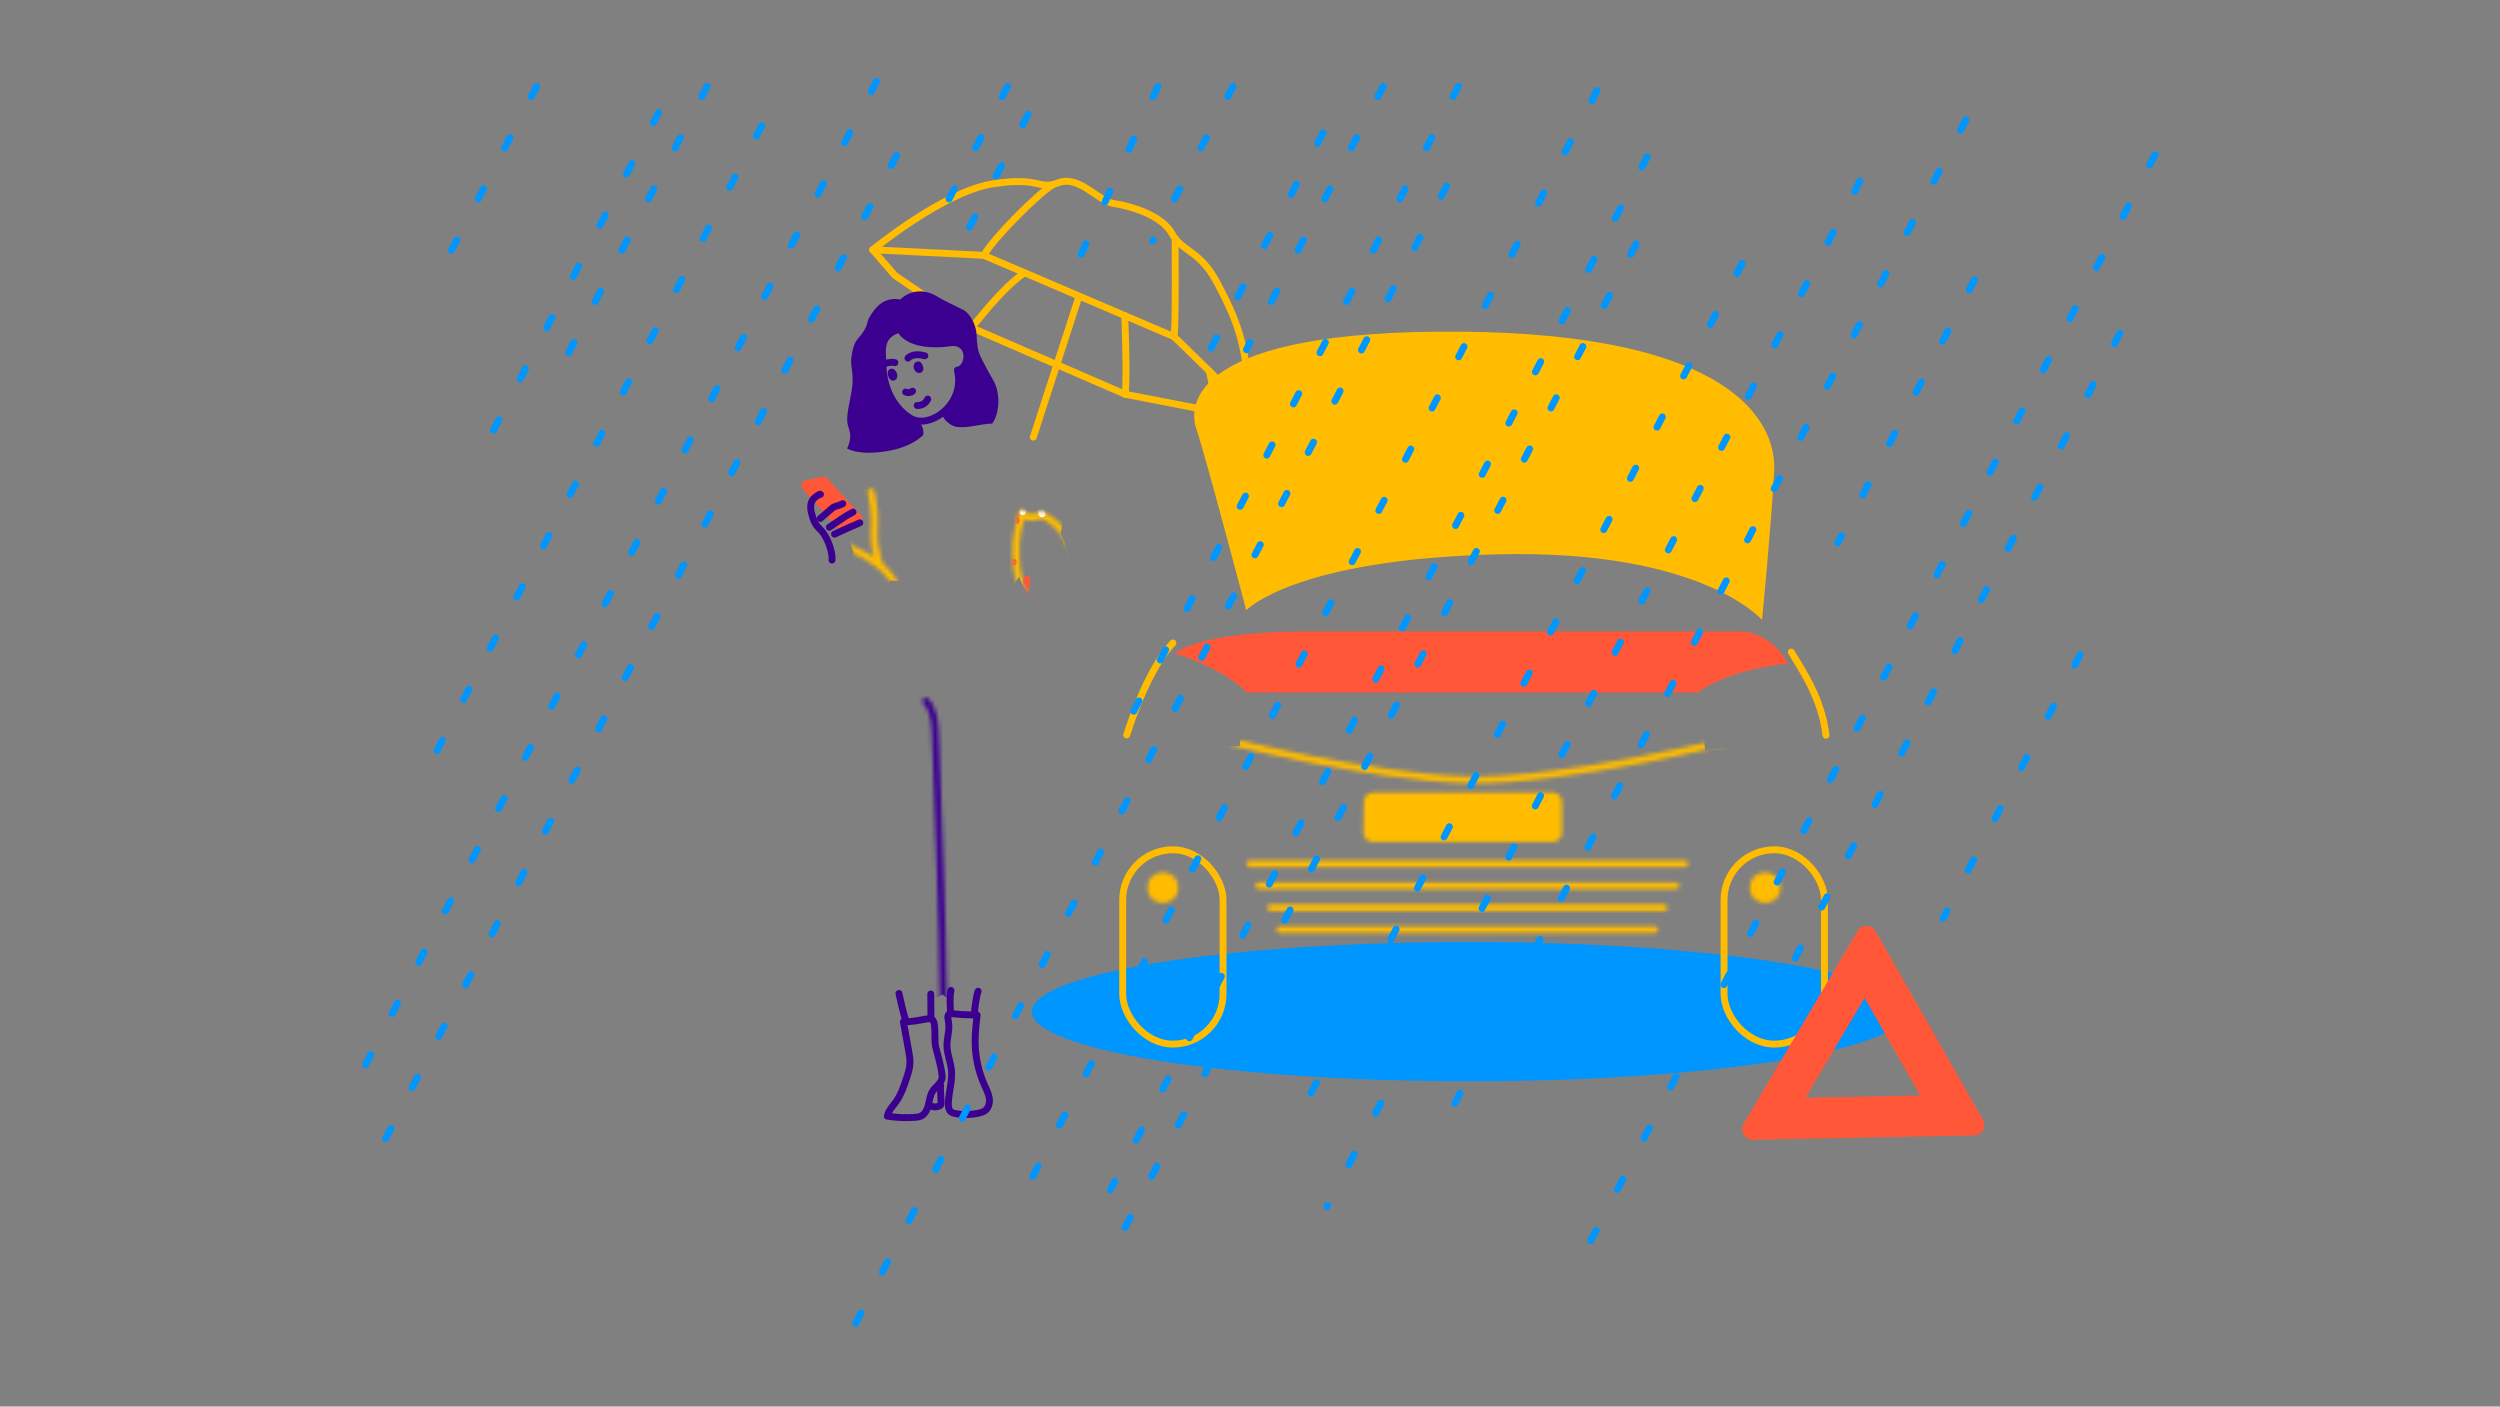 <?xml version="1.0" encoding="UTF-8"?>
<svg id="Calque_1" data-name="Calque 1" xmlns="http://www.w3.org/2000/svg" width="615" height="346" xmlns:xlink="http://www.w3.org/1999/xlink" viewBox="0 0 615 346">
  <rect x="0" y="0" width="615" height="346" fill="#808080" stroke="none"/>
  <defs>
    <filter id="luminosity-noclip" x="273.62" y="143.19" width="182.58" height="92.74" color-interpolation-filters="sRGB" filterUnits="userSpaceOnUse">
      <feFlood flood-color="#fff" result="bg"/>
      <feBlend in="SourceGraphic" in2="bg"/>
    </filter>
    <mask id="mask" x="273.62" y="143.19" width="182.58" height="92.74" maskUnits="userSpaceOnUse">
      <g style="filter: url(#luminosity-noclip);">
        <g>
          <path d="m337.78,194.93h44.19c1.26,0,2.29,1.02,2.29,2.29v7.61c0,1.26-1.02,2.29-2.29,2.29h-44.29c-1.27,0-2.3-1.04-2.29-2.32l.11-7.61c.02-1.25,1.04-2.25,2.29-2.25Z" style="stroke-width: 0px;"/>
          <path d="m299.94,181.78s36.93,9.48,61.11,10.06c24.17.58,66.1-10.06,66.1-10.06" style="fill: none; stroke: #000; stroke-linecap: round; stroke-linejoin: round; stroke-width: 1.7px;"/>
          <circle cx="286.06" cy="218.37" r="3.77" style="stroke-width: 0px;"/>
          <circle cx="434.24" cy="218.37" r="3.77" style="stroke-width: 0px;"/>
          <line x1="307.51" y1="212.48" x2="414.43" y2="212.48" style="fill: none; stroke: #000; stroke-linecap: round; stroke-linejoin: round; stroke-width: 1.7px;"/>
          <line x1="412.26" y1="217.88" x2="309.67" y2="217.88" style="fill: none; stroke: #000; stroke-linecap: round; stroke-linejoin: round; stroke-width: 1.7px;"/>
          <line x1="409.33" y1="223.29" x2="312.61" y2="223.29" style="fill: none; stroke: #000; stroke-linecap: round; stroke-linejoin: round; stroke-width: 1.7px;"/>
          <line x1="407.05" y1="228.69" x2="314.89" y2="228.69" style="fill: none; stroke: #000; stroke-linecap: round; stroke-linejoin: round; stroke-width: 1.7px;"/>
        </g>
      </g>
    </mask>
    <filter id="luminosity-noclip-2" x="203.73" y="103.05" width="62.45" height="50.07" color-interpolation-filters="sRGB" filterUnits="userSpaceOnUse">
      <feFlood flood-color="#fff" result="bg"/>
      <feBlend in="SourceGraphic" in2="bg"/>
    </filter>
    <mask id="mask-1" x="203.73" y="103.05" width="62.45" height="50.07" maskUnits="userSpaceOnUse">
      <g style="filter: url(#luminosity-noclip-2);">
        <g>
          <path d="m251.82,145.53c-1.9-4.17-1.78-6.67-1.88-9.83s.58-6.29,1.44-9.33c1.51,1.42,3.41.88,4.94.34,4.25,2.03,6.53,4.88,9,12.57" style="fill: none; stroke: #000; stroke-linecap: round; stroke-linejoin: round; stroke-width: 1.7px;"/>
          <path d="m208.66,134.44c.13.51,1.76.99,2.24,1.22,2.38,1.14,8.63,4.53,9.82,9.53" style="fill: none; stroke: #000; stroke-linecap: round; stroke-linejoin: round; stroke-width: 1.7px;"/>
          <path d="m214.26,121.01c.78,3.21,1.05,6.55.78,9.84-.19,2.35.57,5.58,1.19,7.85" style="fill: none; stroke: #000; stroke-linecap: round; stroke-linejoin: round; stroke-width: 1.7px;"/>
        </g>
      </g>
    </mask>
    <filter id="luminosity-noclip-3" x="207.81" y="106.67" width="58.37" height="39.72" color-interpolation-filters="sRGB" filterUnits="userSpaceOnUse">
      <feFlood flood-color="#fff" result="bg"/>
      <feBlend in="SourceGraphic" in2="bg"/>
    </filter>
    <mask id="mask-2" x="207.81" y="106.67" width="58.37" height="39.72" maskUnits="userSpaceOnUse">
      <g style="filter: url(#luminosity-noclip-3);">
        <g>
          <path d="m251.82,145.53c-1.9-4.17-1.78-6.67-1.88-9.83s.58-6.29,1.44-9.33c1.51,1.42,3.41.88,4.94.34,4.25,2.03,6.53,4.88,9,12.57" style="fill: none; stroke: #000; stroke-linecap: round; stroke-linejoin: round; stroke-width: 1.7px;"/>
          <path d="m208.66,134.44c.13.51,1.76.99,2.24,1.22,2.38,1.14,7.92,3.56,9.1,8.56" style="fill: none; stroke: #000; stroke-linecap: round; stroke-linejoin: round; stroke-width: 1.7px;"/>
          <path d="m214.26,121.01c.78,3.21,1.05,6.55.78,9.84-.19,2.35-.05,3.32.58,5.59.62,2.25,4.89,5.49,4.38,7.77" style="fill: none; stroke: #000; stroke-linecap: round; stroke-linejoin: round; stroke-width: 1.7px;"/>
        </g>
      </g>
    </mask>
    <filter id="luminosity-noclip-4" x="210.52" y="144.58" width="42.4" height="102.45" color-interpolation-filters="sRGB" filterUnits="userSpaceOnUse">
      <feFlood flood-color="#fff" result="bg"/>
      <feBlend in="SourceGraphic" in2="bg"/>
    </filter>
    <mask id="mask-3" x="210.52" y="144.58" width="42.4" height="102.45" maskUnits="userSpaceOnUse">
      <g style="filter: url(#luminosity-noclip-4);">
        <path d="m232.08,246.18c-.26-21.31-1.18-44.05-1.97-65.35-.11-2.95-.33-6.17-2.33-8.33" style="fill: none; stroke: #000; stroke-linecap: round; stroke-linejoin: round; stroke-width: 1.7px;"/>
      </g>
    </mask>
    <filter id="luminosity-noclip-5" x="210.98" y="101.75" width="55.2" height="61.05" color-interpolation-filters="sRGB" filterUnits="userSpaceOnUse">
      <feFlood flood-color="#fff" result="bg"/>
      <feBlend in="SourceGraphic" in2="bg"/>
    </filter>
    <mask id="mask-4" x="210.98" y="101.75" width="55.2" height="61.05" maskUnits="userSpaceOnUse">
      <g style="filter: url(#luminosity-noclip-5);">
        <g>
          <path d="m250.68,143.2c-.53-2.41-.63-4.34-.74-7.5s.58-6.29,1.44-9.33c1.51,1.42,3.41.88,4.94.34,4.25,2.03,6.53,4.88,9,12.57" style="fill: none; stroke: #000; stroke-linecap: round; stroke-linejoin: round; stroke-width: 1.7px;"/>
          <path d="m251.45,141.97c.31,1.17,1.1,3.93,2.58,4.65,1.66.8,1.44-4.1,1.44-4.1l-2.7-2.7-1.32,2.16Z" style="stroke-width: 0px;"/>
        </g>
      </g>
    </mask>
  </defs>
  <ellipse cx="361.38" cy="248.86" rx="107.54" ry="17.14" style="fill: #0096ff; stroke-width: 0px;"/>
  <g>
    <rect x="424.12" y="209.04" width="24.69" height="47.81" rx="12.35" ry="12.35" style="fill: none; stroke: #ffbc00; stroke-linecap: round; stroke-linejoin: round; stroke-width: 1.7px;"/>
    <path d="m288.53,158.17c-5.92,6.31-9.99,18.34-11.35,22.61" style="fill: none; stroke: #ffbc00; stroke-linecap: round; stroke-linejoin: round; stroke-width: 1.7px;"/>
    <path d="m440.65,160.4c2.52,4.27,7.47,11.25,8.54,20.47" style="fill: none; stroke: #ffbc00; stroke-linecap: round; stroke-linejoin: round; stroke-width: 1.7px;"/>
    <rect x="276.18" y="209.04" width="24.69" height="47.81" rx="12.35" ry="12.35" style="fill: none; stroke: #ffbc00; stroke-linecap: round; stroke-linejoin: round; stroke-width: 1.7px;"/>
  </g>
  <path d="m306.57,150.12s-10.17-38.6-12.27-44.59-1.2-24.54,65.24-23.94c66.43.6,77.51,22.13,76.91,34.26s-2.99,36.67-2.99,36.67c0,0-14.66-17.36-64.94-16.16-50.27,1.2-61.95,13.77-61.95,13.77Z" style="fill: #ffbc00; stroke-width: 0px;"/>
  <g style="mask: url(#mask);">
    <path d="m302.37,150.69s2.7-7.77-8.6-7.49c-11.3.27-13.2,11.04-2.98,11.45-3.41,3-4.91,5.18-4.91,5.18,0,0,12.94,3.13,20.58,10.22l-1.5,13.49s-17.31,1.09-27.25-6.81c-5.18,9.81-4.64,26.34-2.71,40.45,1.93,14.12,7.93,18.76,33.65,18.76s101.91-.97,115.83-.97,23.59-7.54,25.72-21.27.97-27.27,0-35.39c-6.57,2.71-22.04,5.38-30.75,6.27l-1.35-14.58s8.51-6.19,25.14-6.96l-1.16-3.09s2.71.58,8.51.19c5.8-.39,10.06-13.54-2.71-13.92-12.76-.39-9.86,7.35-9.86,7.35l-135.94-1.03.3-1.83Z" style="fill: #ffbc00; stroke-width: 0px;"/>
  </g>
  <path d="m418.13,170.37l-.04-.39s7.37-5.35,21.78-6.72c-1.77-3.41-5.92-7.93-12.18-7.93h-105.45c-19.51,0-29.38,2.57-33.29,5.37,4.3,1.38,12.19,4.39,17.5,9.33l-.04.34h111.71Z" style="fill: #ff5738; stroke-width: 0px;"/>
  <g>
    <path d="m217.17,88.84c-.08,9.51,5.61,13.76,7.77,14.5,4.69,1.61,12.51-4.25,10.59-12.29,2.75-.21,3.89-6.67-1.17-6.8-11.18,1.67-12.97-3.29-12.97-3.29-5.04,1.36-4.37,5.22-4.22,7.87Z" style="fill: none; stroke: #3c0090; stroke-linecap: round; stroke-linejoin: round; stroke-width: 1.7px;"/>
    <path d="m225.72,90.03c.03-.11.11-.21.21-.26.2.24.34.53.38.84,0,.07.01.14-.02.2-.1.22-.45.07-.56-.14-.14-.25-.16-.56-.07-.83.21.27.33.61.33.95-.29-.15-.35-.6-.12-.83.34.16.47.64.26.95" style="fill: none; stroke: #3c0090; stroke-linecap: round; stroke-linejoin: round; stroke-width: 1.7px;"/>
    <path d="m219.37,91.92c-.02-.12.01-.25.09-.35.28.25.44.61.44.98,0,.04,0,.09-.03.13-.07.08-.2.01-.27-.07-.16-.18-.24-.41-.32-.64-.06-.18-.03-.47.15-.42.05.01.08.05.11.09.2.25.22.63.06.91-.37-.15-.53-.67-.31-1.01.42.24.6.82.39,1.25-.23-.11-.38-.39-.34-.65" style="fill: none; stroke: #3c0090; stroke-linecap: round; stroke-linejoin: round; stroke-width: 1.7px;"/>
    <path d="m224.49,96.23c-.47.38-1.15.47-1.7.21" style="fill: none; stroke: #3c0090; stroke-linecap: round; stroke-linejoin: round; stroke-width: 1.7px;"/>
    <path d="m228.23,98.17c-.42,1-1.52,1.67-2.6,1.58" style="fill: none; stroke: #3c0090; stroke-linecap: round; stroke-linejoin: round; stroke-width: 1.7px;"/>
    <path d="m227.51,87.52c-.71-.17-1.44-.3-2.17-.25s-1.46.31-1.98.83" style="fill: none; stroke: #3c0090; stroke-linecap: round; stroke-linejoin: round; stroke-width: 1.7px;"/>
    <path d="m220.16,89.21c-1.12-.34-3.56.39-4.31,1.29" style="fill: none; stroke: #3c0090; stroke-linecap: round; stroke-linejoin: round; stroke-width: 1.7px;"/>
  </g>
  <path d="m198.21,118.14l4.06-.84c.45-.09.92.06,1.23.4l8.29,9.02c.67.73.32,1.92-.65,2.16l-4.15,1.03c-.47.12-.97-.04-1.3-.4l-8.2-9.21c-.67-.75-.27-1.95.71-2.16Z" style="fill: #ff5738; stroke-width: 0px;"/>
  <line x1="254.2" y1="107.53" x2="265.23" y2="73.52" style="fill: none; stroke: #ffbc00; stroke-linecap: round; stroke-linejoin: round; stroke-width: 1.7px;"/>
  <line x1="381.62" y1="116.22" x2="379.02" y2="122.07" style="fill: none; stroke: #ffbc00; stroke-linecap: round; stroke-linejoin: round; stroke-width: 1.7px;"/>
  <g style="mask: url(#mask-1);">
    <path d="m210.43,110.08c-.87,2.29-1.76,6.49-2.11,8.94s-1.2,5.04-1.2,5.04c0,0,.83,3.18,1.65,5.41s-.06,3.93,1.22,6.27c-.28,2.36-4.06,4.31-6.25.98.66,8.61,4.44,17.27,10.12,16.33,1.62-5.21,5.11-10.29,5.11-10.29,0,0,4.03.49,12.5.63,8.47.15,16.5,2.1,16.5,2.1,1.22-1.37,2.75-3.65,2.75-3.65,0,0,1.73,6.33,7.37,5.72s5.08-8.38,4.45-11.79-1.69-4.37-1.69-4.37c0,0,2.31-7.79-2.12-18.03-.84-1.93-2.99-8.68-10.24-9.85-7.25-1.18-13.49.31-13.49.31,0,0,1.24,1.62,1.11,4.27s-2.44,5.11-7.06,5.76c-4.62.65-7.34-3.25-6.4-6.28l-12.21,2.51Z" style="fill: #ffbc00; stroke-width: 0px;"/>
  </g>
  <path d="m204.67,137.78c.2-2.12-1.25-5.88-2.75-7.38-.39-.39-.8-.78-1.12-1.24-.43-.62-.69-1.33-.92-2.05-.44-1.36-.78-2.96.04-4.14.39-.57.99-.95,1.57-1.31.11-.07.26-.13.34-.04" style="fill: none; stroke: #3c0090; stroke-linecap: round; stroke-linejoin: round; stroke-width: 1.7px;"/>
  <path d="m201.78,127.55l3.24-2.79s1.57-.51,2.3-.86" style="fill: none; stroke: #3c0090; stroke-linecap: round; stroke-linejoin: round; stroke-width: 1.7px;"/>
  <path d="m204.01,129.7l4.05-2.73s1.42-.8,1.79-1" style="fill: none; stroke: #3c0090; stroke-linecap: round; stroke-linejoin: round; stroke-width: 1.7px;"/>
  <path d="m205.29,131.4c1.44-.66,2.87-1.31,4.31-1.97.71-.31,1.32-.51,1.91-.82" style="fill: none; stroke: #3c0090; stroke-linecap: round; stroke-linejoin: round; stroke-width: 1.7px;"/>
  <g style="mask: url(#mask-2);">
    <g>
      <path d="m256.33,126.41c-.37-1.34-.96-3.02-.98-4.42-.04-3.08,1.22-6.02,2.4-8.86.23-.55.45-1.2.12-1.7-.23-.36-.67-.51-1.02-.76-.83-.61-1-1.76-1.56-2.63-.11-.17-.23-.33-.41-.42-.21-.11-.46-.1-.69-.08-.72.07-1.43.28-2.08.61" style="fill: none; stroke: #fff; stroke-linecap: round; stroke-linejoin: round; stroke-width: 1.7px;"/>
      <path d="m255.38,110.15c-1.13-.24-2.34-.46-3.39,0-.98.44-1.61,1.39-2.19,2.3-.33.52-.67,1.15-.42,1.71.2,0,.39-.01.59-.02-.1.32-.21.66-.12.98s.47.59.77.43c-.08.28-.17.57-.1.86s.34.54.62.49c.13-.03.23-.11.33-.18.62-.48,1.24-.95,1.87-1.43-.6,1.28-1.15,2.58-1.66,3.9-.17.45-.35.93-.32,1.41.03.62.38,1.17.58,1.75.33.98-.15,2.47-.37,3.49" style="fill: none; stroke: #fff; stroke-linecap: round; stroke-linejoin: round; stroke-width: 1.7px;"/>
    </g>
  </g>
  <g>
    <g style="mask: url(#mask-3);">
      <path d="m247,146.73c4.55,11.47,6.35,21.84,5.85,34.17-.25,6.12-1.14,12.2-2.02,18.26-2.05,14.07-4.11,28.13-6.54,42.14-.14.81-.3,1.65-.79,2.31-.45.6-1.14.97-1.81,1.3-3.13,1.53-7.36,2.23-9.79-.26-.75.34-1.49.88-2.28,1.07-2.12.49-4.31.68-6.48.57-.9-.04-1.84-.16-2.56-.69-1.02-.75-1.34-2.1-1.59-3.34-5.55-27.78-13.57-62.68-3.97-88.14,1.56-4.15,2.68-5.95,5.27-9.53,0,0,4.7.19,11.31.47,6.62.28,15.42,1.67,15.42,1.67Z" style="fill: #3c0090; stroke-width: 0px;"/>
    </g>
    <path d="m222.24,251.39c.42,2.34.85,4.68,1.27,7.02.19,1.07.39,2.15.33,3.23-.06,1.29-.48,2.54-.89,3.77-.64,1.91-1.29,3.85-2.45,5.5-.83,1.18-1.93,2.26-2.21,3.67,2.23.36,4.5.45,6.75.29.52-.04,1.06-.09,1.53-.32,1.05-.5,1.57-1.69,1.84-2.83s.39-2.34,1.03-3.31c.7-1.07,1.96-1.8,2.28-3.04.35-1.36-1.48-7.35-1.58-7.97-.27-1.76-.03-3.56-.28-5.29-.22-1.52-.76-1.65-2.17-1.4-1.83.33-3.58.67-5.45.67Z" style="fill: none; stroke: #3c0090; stroke-linecap: round; stroke-linejoin: round; stroke-width: 1.7px;"/>
    <path d="m232.96,257.35c.04,1.99.89,3.87,1.09,5.85.29,2.76-.69,5.5-.76,8.27-.02.71.06,1.5.59,1.98.36.33.85.44,1.33.53,1.84.31,3.74.26,5.55-.14.56-.13,1.14-.29,1.59-.65.9-.69,1.17-1.96,1-3.08s-.71-2.14-1.17-3.18c-1.44-3.21-2.22-6.7-2.29-10.21-.05-2.34.22-4.68.49-7.01-.99-.04-4.05-.1-5.3-.26-2.18-.27-2.06.24-1.75,1.97.35,1.97-.43,3.96-.38,5.93Z" style="fill: none; stroke: #3c0090; stroke-linecap: round; stroke-linejoin: round; stroke-width: 1.7px;"/>
    <path d="m233.94,243.64c-.36,1.42-.16,4.26-.14,5.13" style="fill: none; stroke: #3c0090; stroke-linecap: round; stroke-linejoin: round; stroke-width: 1.7px;"/>
    <path d="m240.62,243.84c-.42,1.02-.98,4.75-.87,5.85" style="fill: none; stroke: #3c0090; stroke-linecap: round; stroke-linejoin: round; stroke-width: 1.7px;"/>
    <path d="m221.14,244.39c.35,1.7,1.2,5.36,1.79,7" style="fill: none; stroke: #3c0090; stroke-linecap: round; stroke-linejoin: round; stroke-width: 1.7px;"/>
    <path d="m228.97,244.52c0,1.29.03,4.48.04,5.77" style="fill: none; stroke: #3c0090; stroke-linecap: round; stroke-linejoin: round; stroke-width: 1.7px;"/>
    <path d="m228.53,271.79c.71.54,1.71.65,2.53.3.14-.06.29-.15.37-.28.09-.15.09-.34.08-.52-.07-1.51-.13-3.01-.2-4.52.03.15.07.31.1.46" style="fill: none; stroke: #3c0090; stroke-linecap: round; stroke-linejoin: round; stroke-width: 1.7px;"/>
  </g>
  <g>
    <path d="m214.67,61.44s17.45-14.29,29.48-16.2c12.03-1.9,11.15,1.65,16.23-.29,5.08-1.94,9.79,4.55,13.51,5.09,3.72.55,11.76,2.68,14.39,7.39s6.89,4,11.26,12.36,7.85,15.65,7.49,31.15c-2.03-2.46-18.2-18.11-18.2-18.11l-46.81-20.02-27.35-1.37Z" style="fill: none; stroke: #ffbc00; stroke-linecap: round; stroke-linejoin: round; stroke-width: 1.7px;"/>
    <path d="m242.03,62.81c2.28-4.19,13.69-15.57,17.12-17.46" style="fill: none; stroke: #ffbc00; stroke-linecap: round; stroke-linejoin: round; stroke-width: 1.7px;"/>
    <path d="m288.84,82.83c.47-5.58.16-21.28.29-24.13" style="fill: none; stroke: #ffbc00; stroke-linecap: round; stroke-linejoin: round; stroke-width: 1.7px;"/>
    <polyline points="214.67 61.44 220.15 67.76 239.05 80.64 276.82 97 299.67 101.42 307.04 100.94" style="fill: none; stroke: #ffbc00; stroke-linecap: round; stroke-linejoin: round; stroke-width: 1.7px;"/>
    <path d="m239.05,80.64s7.55-10,13.02-13.54" style="fill: none; stroke: #ffbc00; stroke-linecap: round; stroke-linejoin: round; stroke-width: 1.7px;"/>
    <path d="m276.82,97c.47-5.29-.14-19.37-.14-19.37" style="fill: none; stroke: #ffbc00; stroke-linecap: round; stroke-linejoin: round; stroke-width: 1.7px;"/>
    <line x1="299.67" y1="101.42" x2="297.48" y2="91.26" style="fill: none; stroke: #ffbc00; stroke-linecap: round; stroke-linejoin: round; stroke-width: 1.7px;"/>
  </g>
  <path d="m487.83,275.47l-26.43-46.38c-.98-1.72-3.46-1.74-4.47-.03l-28.01,47.43c-1.03,1.74.25,3.93,2.27,3.89l54.44-1.05c1.96-.04,3.16-2.16,2.19-3.86Zm-43.63-5.44l14.49-24.54,13.67,24-28.16.54Z" style="fill: #ff5738; stroke-width: 0px;"/>
  <g>
    <line x1="355.86" y1="45.78" x2="210.25" y2="326" style="fill: none; stroke: #0096ff; stroke-dasharray: 0 0 2.84 11.36; stroke-linecap: round; stroke-linejoin: round; stroke-width: 1.7px;"/>
    <g>
      <line x1="173.94" y1="21.24" x2="137.73" y2="90.91" style="fill: none; stroke: #0096ff; stroke-dasharray: 0 0 2.84 11.36; stroke-linecap: round; stroke-linejoin: round; stroke-width: 1.7px;"/>
      <line x1="161.99" y1="27.69" x2="121.05" y2="106.48" style="fill: none; stroke: #0096ff; stroke-dasharray: 0 0 2.84 11.36; stroke-linecap: round; stroke-linejoin: round; stroke-width: 1.7px;"/>
      <line x1="132.02" y1="21.24" x2="108.55" y2="66.42" style="fill: none; stroke: #0096ff; stroke-dasharray: 0 0 2.84 11.36; stroke-linecap: round; stroke-linejoin: round; stroke-width: 1.7px;"/>
      <line x1="187.38" y1="30.93" x2="104.89" y2="189.68" style="fill: none; stroke: #0096ff; stroke-dasharray: 0 0 2.84 11.36; stroke-linecap: round; stroke-linejoin: round; stroke-width: 1.7px;"/>
      <line x1="215.63" y1="20" x2="84.85" y2="271.69" style="fill: none; stroke: #0096ff; stroke-dasharray: 0 0 2.84 11.36; stroke-linecap: round; stroke-linejoin: round; stroke-width: 1.7px;"/>
      <line x1="220.57" y1="38.2" x2="93.19" y2="283.35" style="fill: none; stroke: #0096ff; stroke-dasharray: 0 0 2.84 11.36; stroke-linecap: round; stroke-linejoin: round; stroke-width: 1.7px;"/>
      <line x1="247.87" y1="21.24" x2="229.86" y2="55.89" style="fill: none; stroke: #0096ff; stroke-dasharray: 0 0 2.84 11.36; stroke-linecap: round; stroke-linejoin: round; stroke-width: 1.7px;"/>
      <line x1="252.91" y1="28.16" x2="235.89" y2="60.92" style="fill: none; stroke: #0096ff; stroke-dasharray: 0 0 2.84 11.36; stroke-linecap: round; stroke-linejoin: round; stroke-width: 1.7px;"/>
      <line x1="284.83" y1="21.24" x2="265.37" y2="63.84" style="fill: none; stroke: #0096ff; stroke-dasharray: 0 0 2.84 11.36; stroke-linecap: round; stroke-linejoin: round; stroke-width: 1.7px;"/>
      <line x1="303.32" y1="21.24" x2="283.57" y2="59.25" style="fill: none; stroke: #0096ff; stroke-dasharray: 0 0 2.84 11.36; stroke-linecap: round; stroke-linejoin: round; stroke-width: 1.7px;"/>
      <line x1="325.46" y1="32.71" x2="297.88" y2="85.78" style="fill: none; stroke: #0096ff; stroke-dasharray: 0 0 2.84 11.36; stroke-linecap: round; stroke-linejoin: round; stroke-width: 1.7px;"/>
      <line x1="340.28" y1="21.24" x2="306.62" y2="86.01" style="fill: none; stroke: #0096ff; stroke-dasharray: 0 0 2.84 11.36; stroke-linecap: round; stroke-linejoin: round; stroke-width: 1.7px;"/>
      <line x1="485.75" y1="68.8" x2="452.09" y2="133.57" style="fill: none; stroke: #0096ff; stroke-dasharray: 0 0 2.84 11.36; stroke-linecap: round; stroke-linejoin: round; stroke-width: 1.7px;"/>
      <line x1="511.7" y1="161.11" x2="478.04" y2="225.88" style="fill: none; stroke: #0096ff; stroke-dasharray: 0 0 2.84 11.36; stroke-linecap: round; stroke-linejoin: round; stroke-width: 1.7px;"/>
      <line x1="358.77" y1="21.24" x2="275.68" y2="181.13" style="fill: none; stroke: #0096ff; stroke-dasharray: 0 0 2.84 11.36; stroke-linecap: round; stroke-linejoin: round; stroke-width: 1.7px;"/>
      <line x1="521.47" y1="82" x2="438.39" y2="241.9" style="fill: none; stroke: #0096ff; stroke-dasharray: 0 0 2.84 11.36; stroke-linecap: round; stroke-linejoin: round; stroke-width: 1.7px;"/>
      <line x1="392.88" y1="22.26" x2="249.32" y2="298.54" style="fill: none; stroke: #0096ff; stroke-dasharray: 0 0 2.84 11.36; stroke-linecap: round; stroke-linejoin: round; stroke-width: 1.7px;"/>
      <line x1="530.15" y1="38.07" x2="386.59" y2="314.35" style="fill: none; stroke: #0096ff; stroke-dasharray: 0 0 2.84 11.36; stroke-linecap: round; stroke-linejoin: round; stroke-width: 1.7px;"/>
      <line x1="405.21" y1="38.56" x2="273.17" y2="292.68" style="fill: none; stroke: #0096ff; stroke-dasharray: 0 0 2.84 11.36; stroke-linecap: round; stroke-linejoin: round; stroke-width: 1.7px;"/>
      <line x1="402.48" y1="60.04" x2="271.69" y2="311.74" style="fill: none; stroke: #0096ff; stroke-dasharray: 0 0 2.84 11.36; stroke-linecap: round; stroke-linejoin: round; stroke-width: 1.7px;"/>
      <line x1="483.59" y1="29.49" x2="352.8" y2="281.18" style="fill: none; stroke: #0096ff; stroke-dasharray: 0 0 2.84 11.36; stroke-linecap: round; stroke-linejoin: round; stroke-width: 1.7px;"/>
      <line x1="428.57" y1="64.76" x2="320.4" y2="272.93" style="fill: none; stroke: #0096ff; stroke-dasharray: 0 0 2.84 11.36; stroke-linecap: round; stroke-linejoin: round; stroke-width: 1.7px;"/>
      <line x1="457.55" y1="44.54" x2="326.44" y2="296.86" style="fill: none; stroke: #0096ff; stroke-dasharray: 0 0 2.84 11.36; stroke-linecap: round; stroke-linejoin: round; stroke-width: 1.7px;"/>
    </g>
  </g>
  <g style="mask: url(#mask-4);">
    <g>
      <path d="m252.61,142.53c-.36,4.16-1.39,10.44-1.75,14.6-.04.49-.09.99-.34,1.41-.24.4-.64.66-1.05.89-3.96,2.26-8.87,1.93-13.34,1.05-2.49-.49-5.2-1.3-6.54-3.47-.99-1.59-1.01-3.58-1-5.46.03-5.22.06-10.45.09-15.67.03-5.53.07-11.1,1.02-16.55s4.42-12.41,7.86-16.75c4.35.06,7.09.52,12.01,1.69-1.5,4.23-3.4,6.76-3.55,11.25s1,9.17,3.98,12.52" style="fill: none; stroke: #ff5738; stroke-linecap: round; stroke-linejoin: round; stroke-width: 1.7px;"/>
      <path d="m212.48,108.77c1.85,1.88,2.41,4.7,2.27,7.34s-.87,5.19-1.24,7.8c-.59,4.15.27,8.3,1.01,12.43.49,2.73.38,10.91-1.6,15.76-.66,1.61-1.38,3.35-.96,5.04.69,2.71,3.86,3.83,6.6,4.36,2.22.42,4.56.73,6.72.04s4.06-2.66,3.95-4.92" style="fill: none; stroke: #ff5738; stroke-linecap: round; stroke-linejoin: round; stroke-width: 1.7px;"/>
      <path d="m223.83,107.5c1.8,1.7,3.27,3.75,4.31,6,.69,1.51,1.19,3.1,1.59,4.71" style="fill: none; stroke: #ff5738; stroke-linecap: round; stroke-linejoin: round; stroke-width: 1.7px;"/>
      <path d="m215.4,138.52c11.28.39,22.59.3,33.86-.25" style="fill: none; stroke: #ff5738; stroke-linecap: round; stroke-linejoin: round; stroke-width: 1.7px;"/>
      <path d="m214.7,146.78c12.19.74,24.44.61,36.61-.37" style="fill: none; stroke: #ff5738; stroke-linecap: round; stroke-linejoin: round; stroke-width: 1.7px;"/>
    </g>
  </g>
  <path d="m209.16,106.95c-.1-.88-.45-1.71-.64-2.58-.51-2.34.87-6.42,1.16-9.61.34-3.73-.71-4.6-.09-7.86.74-3.89,1.85-3.45,3.18-5.94.95-1.78.2-2.01,2.37-4.77,2.24-2.84,4.86-2.83,6.31-2.5,1.61-1.64,5.16-3.17,9.1-.75,1.96,1.2,3.59,1.85,6.44,3.3,1.51.77,3.21,3.64,3.27,6.29.04,1.69.17,3.43.86,4.98.44,1,2.52,4.89,3.1,5.82,1.98,3.24,1.72,8.31-.12,10.86-3.66.22-5.1.98-7.93.88-2.54.15-4.85-2.7-4.31-3.51l-1.16,1.34c-.02-.23-.04-.45-.08-.66,2.38-1.27,5.71-7.76,4.88-11.19,1.52.21,3.14-1.17,2.29-4.51-.86-3.34-4.18-2.16-7.12-1.86s-7.56-.13-9.3-3.71c-1.95.51-3.08,1.79-4.15,4-1.07,2.2-.66,4.95.62,9.59,1.28,4.64,4.42,7.86,7.08,8.79,1.96.69,2.38,2.21,2.2,3.67-1.89,1.86-4.94,3.19-8.06,3.8-3.28.65-7.71,1.02-10.69-.49.54-.9.87-2.5.78-3.38Z" style="fill: #3c0090; stroke-width: 0px;"/>
</svg>